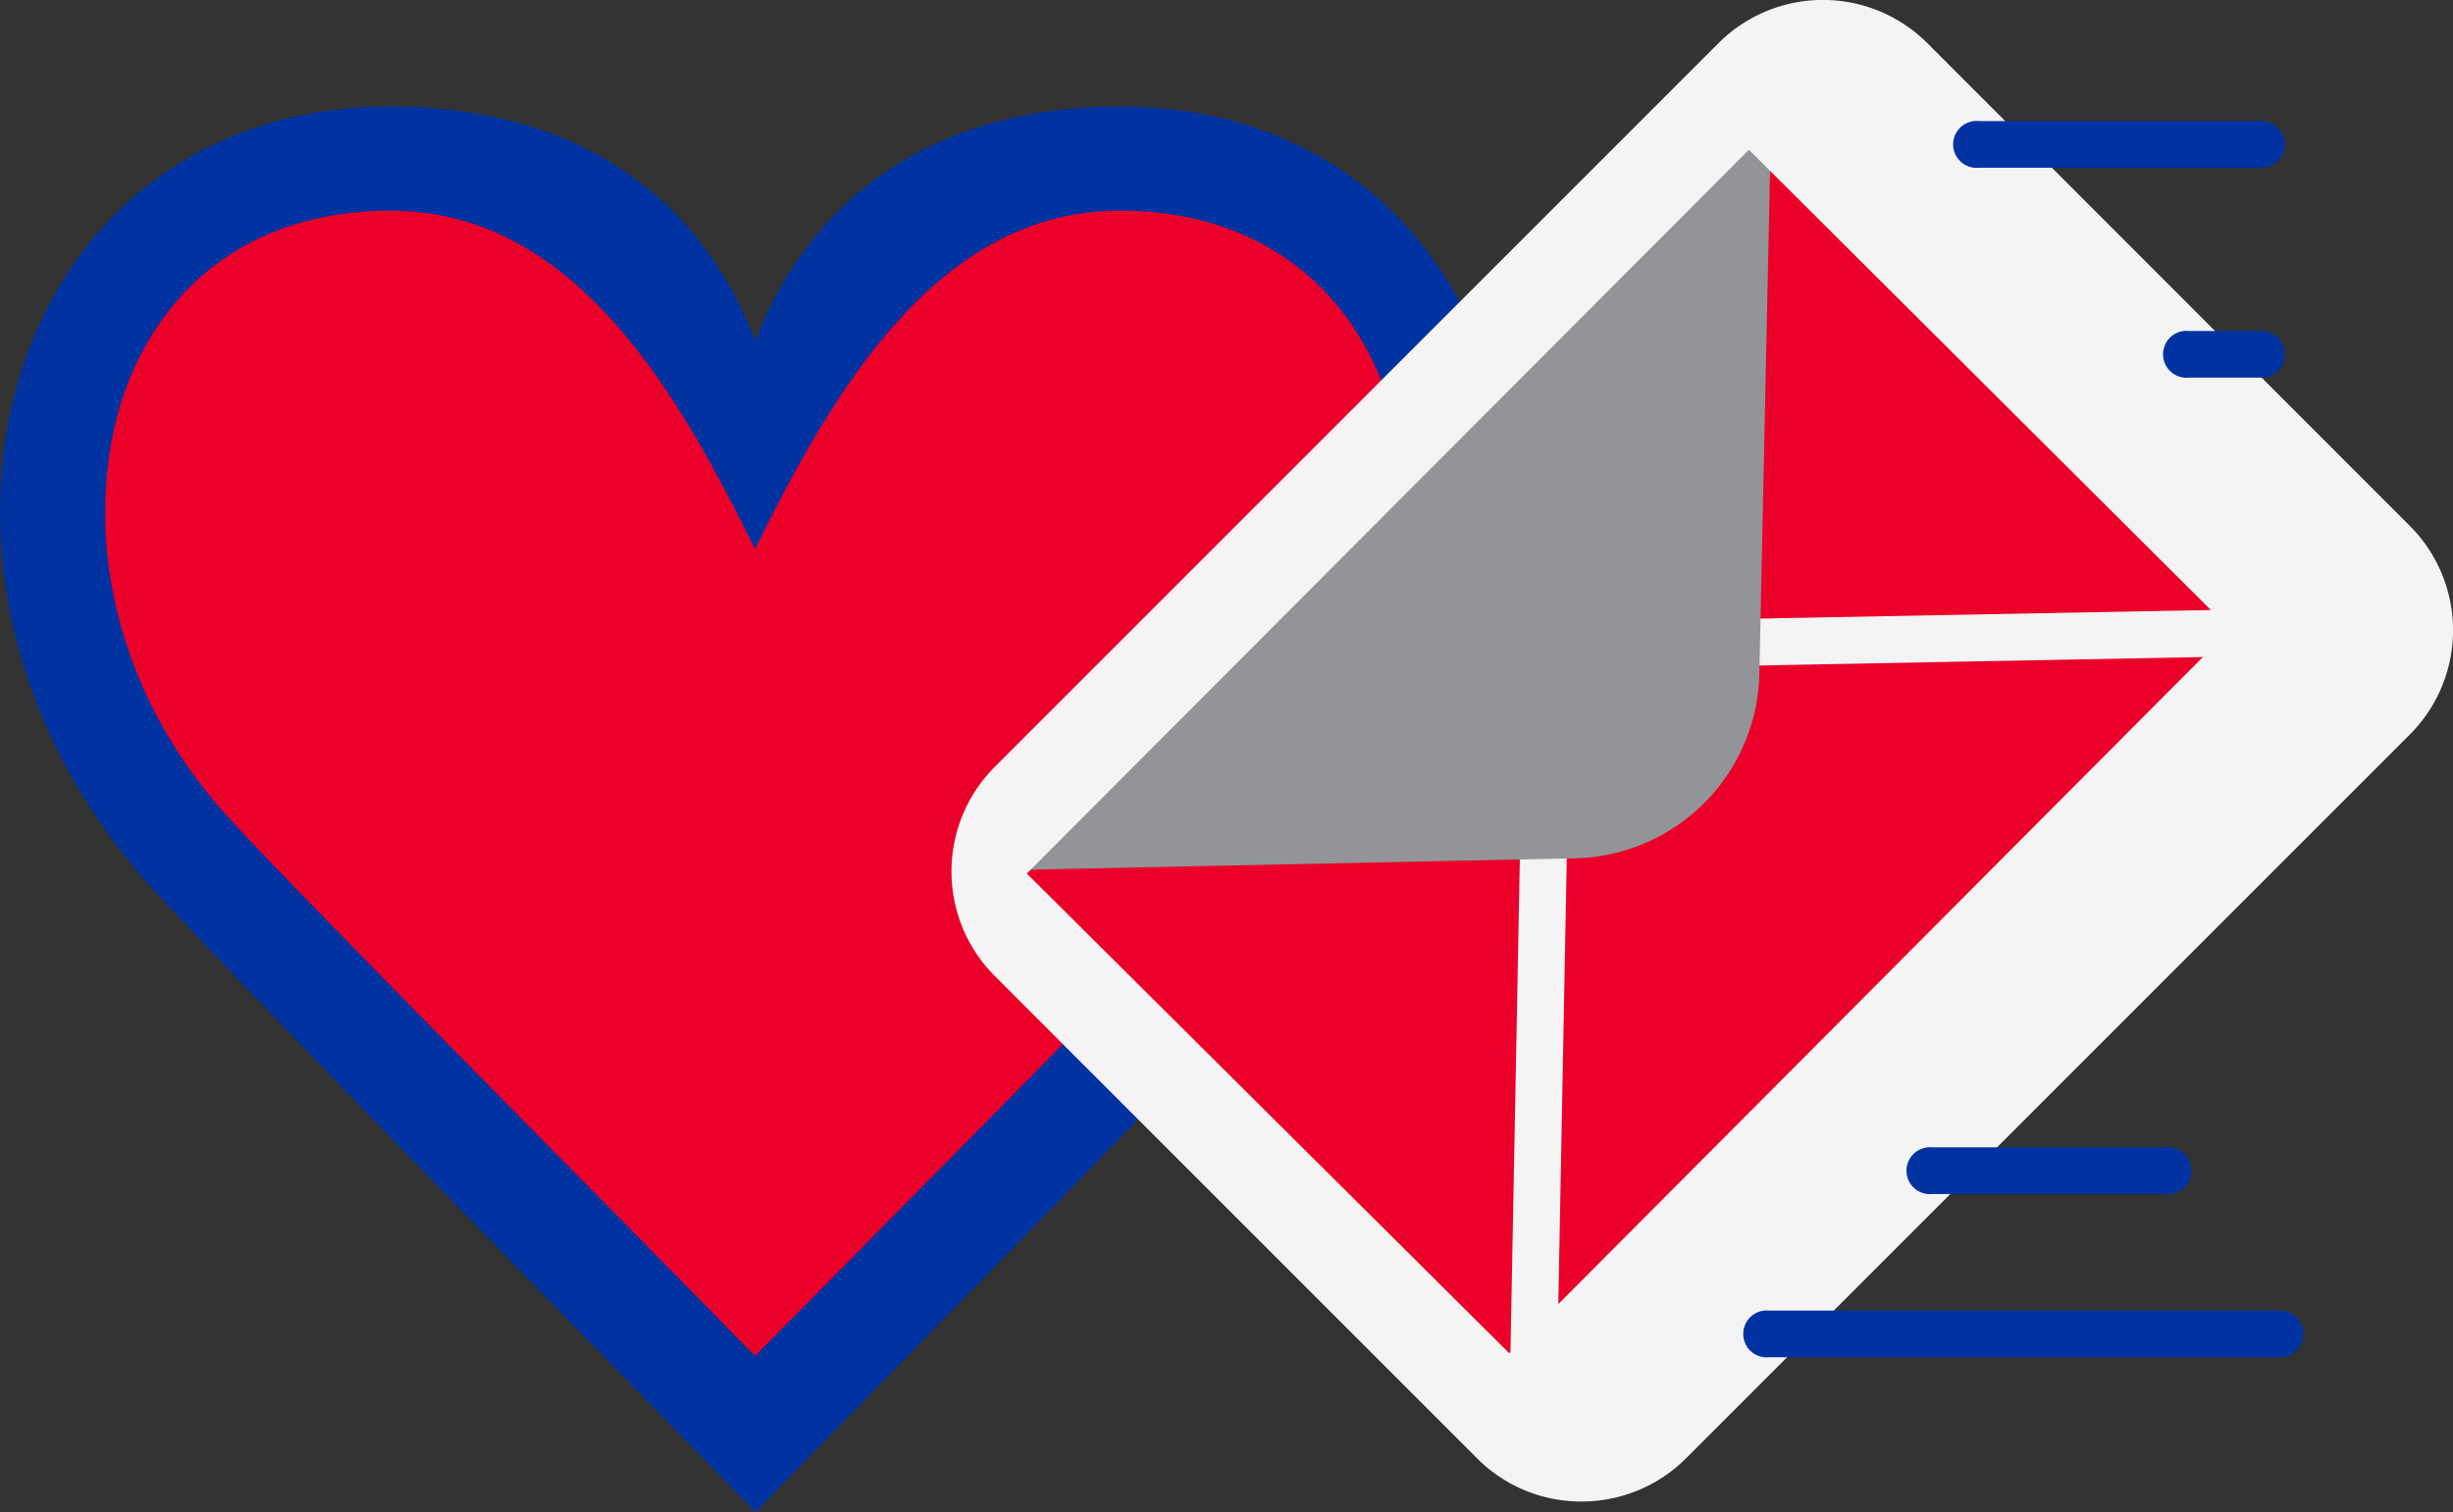 <svg id="Layer_1" data-name="Layer 1" xmlns="http://www.w3.org/2000/svg" viewBox="0 0 98.28 60.58"><rect x="0" y="0" width="98.28" height="60.58" fill="#333333" stroke="none"/><defs><style>.cls-1{fill:#0033a1;}.cls-2{fill:#ea0029;}.cls-3{fill:none;stroke:#f4f4f4;stroke-miterlimit:10;stroke-width:1.88px;}.cls-4{fill:#929497;}.cls-5{fill:#f4f4f4;}</style></defs><title>icon_letter</title><g id="Page-1"><g id="Icons"><g id="_1--Heart--_romance_-lifestyle_-love_" data-name="1--Heart--(romance,-lifestyle,-love)"><path id="Fill-100" class="cls-1" d="M44.86,4.27c-7.3,0-12.3,3.5-14.6,9.38C28,7.77,23,4.27,15.65,4.27,0,4.27-5.2,23,6,35.48c4,4.41,23.22,24,24.27,25.1,1-1.06,20.29-20.69,24.26-25.1C65.71,23,60.5,4.27,44.86,4.27"/><path id="Fill-103" class="cls-2" d="M55.18,14.85c-1.84-4.13-5.51-6.41-10.32-6.41-7.3,0-11.49,7.23-14.61,13.56C27.14,15.67,23,8.44,15.65,8.44c-4.81,0-8.48,2.28-10.32,6.41-2,4.55-1.65,11.82,3.76,17.84,3,3.29,15.21,15.55,21.16,21.64,6-6.09,18.2-18.35,21.17-21.64,5.41-6,5.79-13.29,3.76-17.84"/></g></g></g><g id="Page-1-2" data-name="Page-1"><g id="Icons-2" data-name="Icons"><g id="_44--Send-Mail--_Flat_" data-name="44--Send-Mail--(Flat)"><path id="Fill-273" class="cls-2" d="M92.45,27.32a2.92,2.92,0,0,0,0-4.14L73.12,3.84a2.93,2.93,0,0,0-4.15,0l-29,29A2.93,2.93,0,0,0,40,37L59.3,56.33a3,3,0,0,0,4.15,0l29-29"/><path id="Fill-275" class="cls-3" d="M63.45,56.33a3,3,0,0,1-2.05.85l.49-25.76,1.23,0c4-.09,4.32-.37,4.4-4.41l0-1.23,25.76-.49a2.94,2.94,0,0,1-.86,2.05l-29,29"/><path id="Fill-274" class="cls-4" d="M39.11,34.89a2.94,2.94,0,0,1,.86-2l29-29A2.94,2.94,0,0,1,71,3l-.51,24a7.56,7.56,0,0,1-7.39,7.39Z"/></g></g></g><path class="cls-5" d="M63.37,60.16a5.88,5.88,0,0,1-4.18-1.72L39.85,39.1a5.93,5.93,0,0,1,0-8.37l29-29a5.92,5.92,0,0,1,8.37,0L96.55,21.07a5.91,5.91,0,0,1,0,8.36l-29,29A5.91,5.91,0,0,1,63.37,60.16ZM70.07,6,41.14,35,60.47,54.22l28.89-29ZM89.4,25.21l2.11,2.11L89.4,25.21Z"/><path id="Fill-276" class="cls-1" d="M79.29,6.72a.94.94,0,1,1,0-1.87H90.5a.94.94,0,1,1,0,1.87H79.29"/><path id="Fill-277" class="cls-1" d="M77.42,47.84a.94.94,0,1,1,0-1.87h9.34a.94.94,0,1,1,0,1.87H77.42"/><path id="Fill-278" class="cls-1" d="M70.88,54.38a.94.94,0,1,1,0-1.87H91.44a.94.94,0,0,1,0,1.87H70.88"/><path id="Fill-279" class="cls-1" d="M87.7,15.13a.94.94,0,1,1,0-1.87h2.8a.94.94,0,1,1,0,1.87H87.7"/></svg>